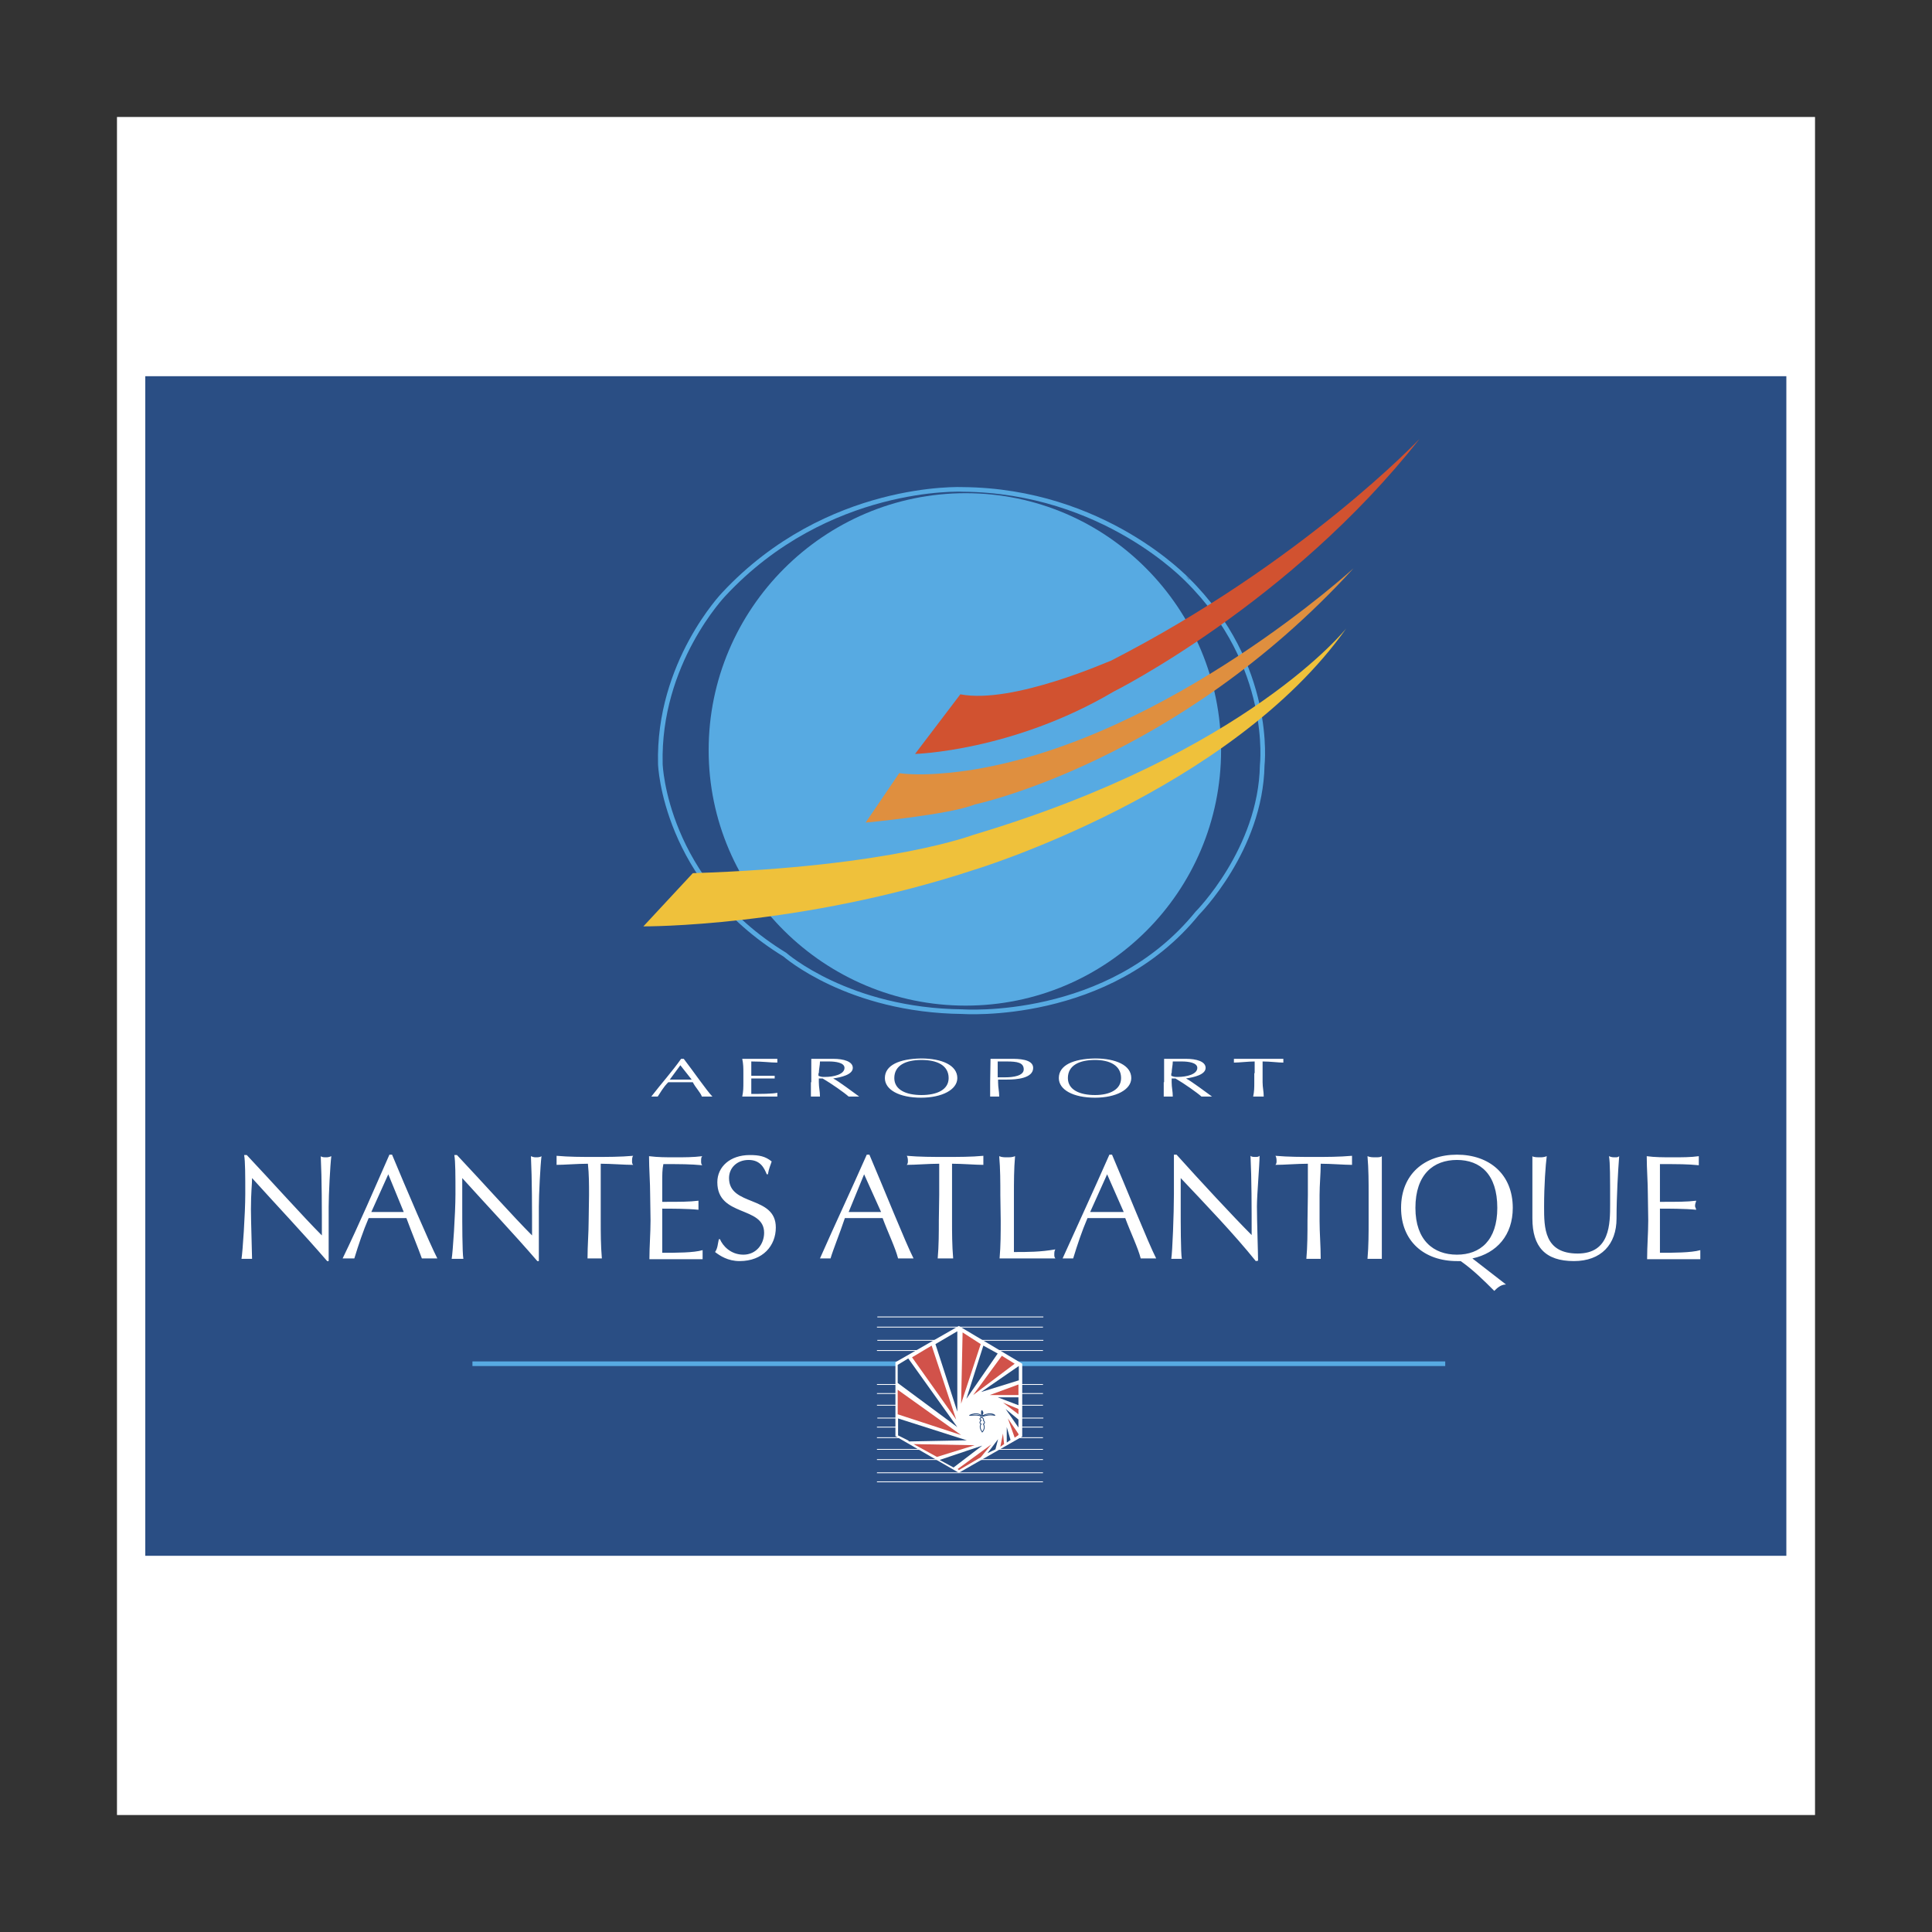 <?xml version="1.0" encoding="utf-8"?>
<!-- Generator: Adobe Illustrator 22.1.0, SVG Export Plug-In . SVG Version: 6.00 Build 0)  -->
<svg version="1.1" id="Layer_1" xmlns="http://www.w3.org/2000/svg" xmlns:xlink="http://www.w3.org/1999/xlink" x="0px" y="0px"
	 viewBox="0 0 512 512" style="enable-background:new 0 0 512 512;" xml:space="preserve">
<rect x="0" y="0" width="512" height="512" fill="#333333" stroke="none"/>
<style type="text/css">
	.st0{fill:#FFFFFF;}
	.st1{fill:#2A4E84;}
	.st2{fill:#57AAE2;}
	.st3{fill:none;stroke:#57AAE2;stroke-width:1.227;stroke-miterlimit:2.613;}
	.st4{fill:#EFC13B;}
	.st5{fill:#DF8F3F;}
	.st6{fill:#D15230;}
	.st7{fill:none;stroke:#FFFFFF;stroke-width:0.216;stroke-miterlimit:2.613;}
	.st8{fill:#D1524A;}
	.st9{fill:#284B7D;}
	.st10{fill:none;stroke:#284B7D;stroke-width:0.216;stroke-miterlimit:2.613;}
</style>
<g>
	<path class="st0" d="M31,481h450V31H31V481z"/>
	<path class="st1" d="M38.5,412.3h434.9V99.7H38.5V412.3z"/>
	<path class="st2" d="M187.8,198.8c0-37.5,30.6-68.1,68.1-68.1s67.7,30.6,67.7,68.1s-30.3,67.7-67.7,67.7S187.8,236.2,187.8,198.8z"
		/>
	<path class="st3" d="M255.1,129.7c0,0-35.8-1.7-63.3,27.8c0,0-17.5,18.2-16.8,45c0,0,1,30.9,33,50.5c0,0,16.8,14.8,47.1,15.1
		c0,0,38.8,2.8,62.2-26.1c0,0,16.8-16.8,17.2-39.2c0,0,3.1-26.5-19.9-49.2C314.6,153.7,292.6,130,255.1,129.7L255.1,129.7z
		 M125.2,361.4H383"/>
	<path class="st4" d="M183.6,231.4l-13.1,14.1c0,0,41.3,0.3,88-15.1c0,0,67.7-20.6,98.3-63.9c0,0-26.1,33-98.7,54.7
		C258.2,221.1,236.6,229.7,183.6,231.4L183.6,231.4z"/>
	<path class="st5" d="M238.3,204.9l-8.9,13.1c0,0,22.3-2.1,28.9-4.8c0,0,53.6-11.3,100.4-62.6c0,0-48.8,44.7-100.4,53.3
		C258.2,203.9,246.5,206,238.3,204.9z"/>
	<path class="st6" d="M254.5,184l-12,15.8c0,0,25.8-0.7,52.6-16.5c0,0,46.8-23.4,81.1-67c0,0-30.9,32.7-81.8,58.8
		C294.3,175,268.5,186.7,254.5,184L254.5,184z"/>
	<path class="st0" d="M183.3,286.1h-5.8l2.8-3.8L183.3,286.1z M180.5,280.6c-2.4,3.4-5.2,6.5-7.9,10h1.7c0.7-1,1.4-2.4,2.8-3.8h6.5
		c0.7,1.4,2.1,2.8,2.4,3.8h2.8c-1.4-1.4-5.2-6.9-7.6-10L180.5,280.6L180.5,280.6z M197,284.4c0-1.4,0-2.4-0.3-3.8h9.3v1
		c-2.1,0-3.4-0.3-6.9-0.3v3.8h6.2v0.7h-6.2v4.1c2.4,0,5.5,0,6.9-0.3v1h-9.3c0.3-1.4,0.3-2.4,0.3-3.8V284.4z M217,284.4
		c0-1,0.3-2.1,0.3-3.1h2.4c1.7,0,4.1,0.3,4.1,1.7c0,1.7-2.8,2.4-5.2,2.4c-0.7,0-1,0-1.7-0.3V284.4z M214.9,286.8v3.8h2.4
		c0-1.4-0.3-2.4-0.3-3.8v-1h1c2.4,1.4,5.8,3.8,6.9,4.8h2.8c-1.4-1-5.5-4.1-6.9-4.8c2.1-0.3,5.2-1,5.2-2.8c0-1.7-2.4-2.4-5.2-2.4
		h-5.8V286.8z M251.4,285.7c0,3.1-3.1,4.5-7.2,4.5c-4.1,0-7.2-1.4-7.2-4.5c0-3.4,3.1-4.8,7.2-4.8
		C248.3,280.9,251.4,282.3,251.4,285.7z M234.5,285.7c0,3.1,3.8,5.2,9.6,5.2c5.5,0,9.6-2.1,9.6-5.2c0-3.4-4.1-5.2-9.6-5.2
		C238.3,280.6,234.5,282.3,234.5,285.7z M264.4,281.3h2.4c2.8,0,4.5,0.3,4.5,2.1c0,1.7-2.8,2.1-4.8,2.1h-2.1L264.4,281.3
		L264.4,281.3L264.4,281.3z M262.4,286.8v3.8h2.4c0-1.4-0.3-2.4-0.3-3.8v-0.7h2.4c2.4,0,6.9-0.3,6.9-3.1c0-2.4-4.1-2.4-5.8-2.4h-5.5
		L262.4,286.8L262.4,286.8z M297.1,285.7c0,3.1-3.1,4.5-6.9,4.5c-4.1,0-7.2-1.4-7.2-4.5c0-3.4,3.1-4.8,7.2-4.8
		C294,280.9,297.1,282.3,297.1,285.7z M280.6,285.7c0,3.1,3.8,5.2,9.6,5.2c5.5,0,9.6-2.1,9.6-5.2c0-3.4-4.1-5.2-9.6-5.2
		C284.4,280.6,280.6,282.3,280.6,285.7z M310.5,284.4c0-1,0.3-2.1,0.3-3.1h2.4c1.7,0,4.1,0.3,4.1,1.7c0,1.7-2.8,2.4-5.2,2.4
		c-0.7,0-1,0-1.7-0.3V284.4z M308.4,286.8v3.8h2.4c0-1.4-0.3-2.4-0.3-3.8v-1h1c2.4,1.4,5.8,3.8,6.9,4.8h2.8c-1.4-1-5.5-4.1-6.9-4.8
		c2.1-0.3,5.2-1,5.2-2.8c0-1.7-2.4-2.4-5.2-2.4h-5.8V286.8z M332.5,284.4v-3.1c-1.7,0-4.1,0.3-5.5,0.3v-0.3v-0.7h13.1v1
		c-1.4,0-3.4-0.3-5.5-0.3v5.5c0,1.4,0.3,2.4,0.3,3.8h-2.8c0.3-1.4,0.3-2.4,0.3-3.8V284.4z M86.7,334.2c-6.2-7.2-13.4-14.8-19.9-22
		c0,1.7-0.3,3.8-0.3,8.3c0,3.1,0.3,11.7,0.3,13.1H64c0.3-1.7,1-12,1-17.2c0-4.8,0-8.6-0.3-10.3h0.7c6.5,6.9,15.1,16.5,19.9,21.3
		c0-7.2,0-14.8-0.3-21c0.3,0.3,1,0.3,1.4,0.3c0.3,0,0.7,0,1.4-0.3c-0.3,2.4-0.7,10.3-0.7,13.4v14.4L86.7,334.2L86.7,334.2
		L86.7,334.2z M107,321.2h-8.6l4.5-10L107,321.2z M103.2,306c-4.1,9.3-7.9,18.2-12.4,27.5h3.1c1.1-3.6,2.3-7.2,3.8-10.7h10
		c1.4,3.8,3.1,7.9,4.1,10.7h4.1c-2.1-4.1-8.3-18.6-12-27.5H103.2z M142.4,334.2c-6.2-7.2-13.4-14.8-19.9-22v8.3
		c0,3.1,0,11.7,0.3,13.1h-3.1c0.3-1.7,1-12,1-17.2c0-4.8,0-8.6-0.3-10.3h0.7c6.5,6.9,15.1,16.5,19.9,21.3c0-7.2,0-14.8-0.3-21
		c0.7,0.3,1,0.3,1.4,0.3c0.3,0,1,0,1.4-0.3c-0.3,2.4-0.7,10.3-0.7,13.4v14.4L142.4,334.2L142.4,334.2L142.4,334.2z M156.1,316.7
		c0-2.8,0-5.5-0.3-8.3c-2.8,0-6.2,0.3-8.3,0.3v-1v-1.4c3.4,0.3,6.5,0.3,10,0.3c3.4,0,6.9,0,10.3-0.3c-0.3,0.3-0.3,1-0.3,1.4
		s0,0.7,0.3,1c-2.4,0-5.8-0.3-8.6-0.3v15.1c0,3.1,0,6.5,0.3,10h-3.8c0-3.4,0.3-6.9,0.3-10L156.1,316.7L156.1,316.7L156.1,316.7z
		 M172.3,316.7c0-3.4-0.3-6.9-0.3-10.3c2.4,0.3,4.5,0.3,6.9,0.3c2.4,0,4.8,0,7.2-0.3c-0.3,0.3-0.3,0.7-0.3,1.4c0,0.3,0,0.7,0.3,1
		c-3.4-0.3-5.5-0.3-10.3-0.3c-0.3,1.4-0.3,2.8-0.3,4.8v5.2c4.8,0,7.2,0,9.6-0.3v2.4c-2.8-0.3-7.6-0.3-9.6-0.3v11.7
		c3.8,0,8.3,0,10.7-0.7v2.4h-14.1c0-3.4,0.3-6.9,0.3-10.3L172.3,316.7L172.3,316.7z M190.8,328.4c0.7,1.7,2.8,4.1,6.2,4.1
		s5.5-2.8,5.5-5.8c0-7.2-12.4-4.1-12.4-13.4c0-4.1,3.4-7.2,8.6-7.2c2.4,0,4.1,0.3,5.8,1.7c-0.3,1-0.7,1.7-1,3.4h-0.3
		c-0.7-1.7-1.7-3.8-4.8-3.8s-5.2,2.1-5.2,4.8c0,7.6,12.4,4.5,12.4,13.1c0,4.8-3.4,8.9-9.6,8.9c-3.1,0-5.2-1.4-6.5-2.4
		c0.7-1,0.7-2.1,1-3.4L190.8,328.4L190.8,328.4L190.8,328.4z M233.5,321.2h-8.6l4.1-10L233.5,321.2z M229.7,306
		c-4.1,9.3-8.3,18.2-12.4,27.5h2.8c0.7-2.4,2.4-6.5,3.8-10.7h10c1.4,3.8,3.4,7.9,4.1,10.7h4.1c-2.1-4.1-7.9-18.6-11.7-27.5H229.7z
		 M248.9,316.7v-8.3c-2.8,0-6.2,0.3-8.6,0.3c0.3-0.3,0.3-0.7,0.3-1s0-1-0.3-1.4c3.4,0.3,6.9,0.3,10.3,0.3s6.9,0,10-0.3v2.4
		c-2.1,0-5.5-0.3-8.3-0.3v15.1c0,3.1,0,6.5,0.3,10h-4.1c0.3-3.4,0.3-6.9,0.3-10L248.9,316.7L248.9,316.7L248.9,316.7z M265.1,316.7
		c0-3.4,0-6.9-0.3-10.3c0.7,0.3,1.4,0.3,2.1,0.3c0.7,0,1.4,0,2.1-0.3c-0.3,3.4-0.3,6.9-0.3,10.3v15.1c3.8,0,6.9,0,11-0.7
		c-0.3,0.3-0.3,1-0.3,1.4c0,0.3,0,0.7,0.3,1h-14.8c0.3-3.4,0.3-6.9,0.3-10L265.1,316.7L265.1,316.7L265.1,316.7z M297.8,321.2h-8.9
		l4.5-10L297.8,321.2L297.8,321.2z M294,306c-4.1,9.3-8.2,18.2-12.4,27.5h2.8c1.1-3.6,2.3-7.2,3.8-10.7h10c1.4,3.8,3.4,7.9,4.1,10.7
		h4.1c-2.1-4.1-7.9-18.6-11.7-27.5H294L294,306z M332.8,334.2c-5.8-7.2-13.1-14.8-19.9-22v8.3c0,3.1,0,11.7,0.3,13.1h-2.8
		c0.3-1.7,0.7-12,0.7-17.2V306h0.7c6.2,6.9,15.1,16.5,19.9,21.3c0-7.2,0-14.8-0.3-21c0.3,0.3,0.7,0.3,1.4,0.3c0.3,0,0.7,0,1-0.3
		c0,2.4-0.7,10.3-0.7,13.4c0,3.8,0.3,12.4,0.3,14.4L332.8,334.2L332.8,334.2L332.8,334.2z M346.6,316.7v-8.3c-2.8,0-6.2,0.3-8.6,0.3
		c0.3-0.3,0.3-0.7,0.3-1s0-1-0.3-1.4c3.4,0.3,6.9,0.3,10.3,0.3s6.5,0,10-0.3v2.4c-2.1,0-5.5-0.3-8.3-0.3c0,2.8-0.3,5.5-0.3,8.3v6.9
		c0,3.1,0.3,6.5,0.3,10h-3.8c0.3-3.4,0.3-6.9,0.3-10L346.6,316.7L346.6,316.7z M362.7,316.7c0-3.4,0-6.9-0.3-10.3
		c0.7,0.3,1.4,0.3,2.1,0.3c0.7,0,1.4,0,1.7-0.3v27.2h-3.8c0.3-3.4,0.3-6.9,0.3-10V316.7L362.7,316.7z M396.8,320.1
		c0,8.6-4.5,12.4-10.7,12.4c-6.2,0-11-3.8-11-12.4c0-8.9,4.8-12.7,11-12.7C392.3,307.4,396.8,311.2,396.8,320.1z M371.3,320.1
		c0,8.9,6.2,14.1,14.8,14.1h1c3.4,2.4,6.2,5.2,8.9,7.9c0.7-0.7,1.7-1.7,3.1-1.7c-3.1-2.4-5.8-4.5-8.9-6.9
		c6.5-1.4,10.7-6.2,10.7-13.4c0-8.9-6.2-14.1-14.8-14.1S371.3,311.2,371.3,320.1L371.3,320.1z M426.4,306.4c0.7,0.3,1,0.3,1.7,0.3
		c0.3,0,0.7,0,1-0.3c-0.3,3.8-0.7,10.7-0.7,16.5c0,6.9-4.1,11.3-11.3,11.3c-7.6,0-11-3.8-11-11.3v-6.2v-10.3
		c0.3,0.3,1.4,0.3,2.1,0.3c0.3,0,1,0,1.7-0.3c-0.3,2.4-0.7,7.6-0.7,13.4c0,5.5,0,12.4,8.9,12.4c8.6,0,8.6-7.9,8.6-13.1
		C426.7,311.9,426.7,308.1,426.4,306.4L426.4,306.4z M436.7,316.7c0-3.4-0.3-6.9-0.3-10.3c2.1,0.3,4.5,0.3,6.9,0.3
		c2.4,0,4.8,0,6.9-0.3v2.4c-3.1-0.3-5.2-0.3-10.3-0.3v10c4.8,0,7.2,0,9.6-0.3c0,0.3-0.3,0.7-0.3,1.4c0,0.3,0.3,0.7,0.3,1
		c-2.8-0.3-7.6-0.3-9.6-0.3v11.7c3.4,0,8.3,0,10.7-0.7v2.4h-14.1c0-3.4,0.3-6.9,0.3-10.3L436.7,316.7L436.7,316.7L436.7,316.7z"/>
	<path class="st7" d="M232.4,392.7h44 M232.4,390.3h44 M232.4,386.8h44 M232.4,384.1h44 M232.4,381h44 M232.4,378.2h44 M276.5,375.8
		h-44 M232.4,372.4h44 M232.4,369.3h44 M232.4,366.9h44 M232.4,357.9h44 M276.5,355.2h-44 M232.4,351.7h44 M276.5,349h-44"/>
	<path class="st0" d="M237.3,380.6V361l16.8-9.6l16.8,10v19.3l-16.8,9.6L237.3,380.6L237.3,380.6z"/>
	<path class="st8" d="M241.7,359.7l5.2-3.1l6.5,19.6L241.7,359.7L241.7,359.7z"/>
	<path class="st9" d="M247.9,356.2l5.8-3.4v21.3L247.9,356.2L247.9,356.2z"/>
	<path class="st8" d="M255.1,353.1l4.8,3.1l-5.2,15.8L255.1,353.1L255.1,353.1z"/>
	<path class="st9" d="M260.6,356.6l3.8,2.1l-8.3,12L260.6,356.6L260.6,356.6z"/>
	<path class="st8" d="M265.5,359.3l3.4,2.1l-11,8.3L265.5,359.3z"/>
	<path class="st9" d="M260,368.9l10-6.9v3.8L260,368.9z"/>
	<path class="st8" d="M269.9,366.9v2.8h-7.6L269.9,366.9z"/>
	<path class="st9" d="M264.4,370.3h5.5v2.1L264.4,370.3z"/>
	<path class="st8" d="M265.8,371.7l4.1,1.7v1.4L265.8,371.7z"/>
	<path class="st9" d="M266.5,373.4l3.4,2.8v2.1L266.5,373.4z"/>
	<path class="st8" d="M268.9,381l1-0.7v-0.3l-2.8-4.1L268.9,381z"/>
	<path class="st9" d="M266.8,382.3l1-0.7l-1-3.4V382.3z"/>
	<path class="st8" d="M265.1,383.4l1-0.7l-0.3-2.8L265.1,383.4z"/>
	<path class="st9" d="M261.7,385.1l2.1-1l0.7-2.7L261.7,385.1z"/>
	<path class="st8" d="M254.1,389.6l5.8-3.4l2.8-3.4l-8.9,6.5L254.1,389.6z"/>
	<path class="st9" d="M252.7,388.9l7.6-5.8l-11.3,3.8L252.7,388.9z"/>
	<path class="st8" d="M248.3,386.1l10-3.1l-16.2-0.3L248.3,386.1L248.3,386.1z"/>
	<path class="st9" d="M240.7,382l15.5-0.3l-18.2-5.8v4.5l2.8,1.4V382z"/>
	<path class="st8" d="M237.9,374.8l16.8,5.5l-16.8-12L237.9,374.8L237.9,374.8z"/>
	<path class="st9" d="M237.9,366.5l15.8,11.7L240.7,360l-2.8,1.7V366.5z"/>
	<path class="st10" d="M260,375.1c0,0-1-1-3.1,0c0,0,2.8-0.3,3.1,0.3v0.3c0,0-0.7,0.3,0,0.7c0,0-0.7,0.7,0,1c0,0-0.7,0.7,0.3,2.1
		c0,0,1-1,0.3-2.1c0,0,0.7-0.3,0-1c0,0,0.3-0.3-0.3-0.7v-0.3c0,0,1.7-0.7,3.4-0.3c0,0-1-1-3.1,0H260L260,375.1z"/>
	<path class="st9" d="M260.6,374.4c0,0.3-0.3,0.7-0.3,0.7c-0.3,0-0.3-0.3-0.3-0.7c0-0.3,0-0.7,0.3-0.7
		C260.3,373.8,260.6,374.1,260.6,374.4z"/>
</g>
</svg>
